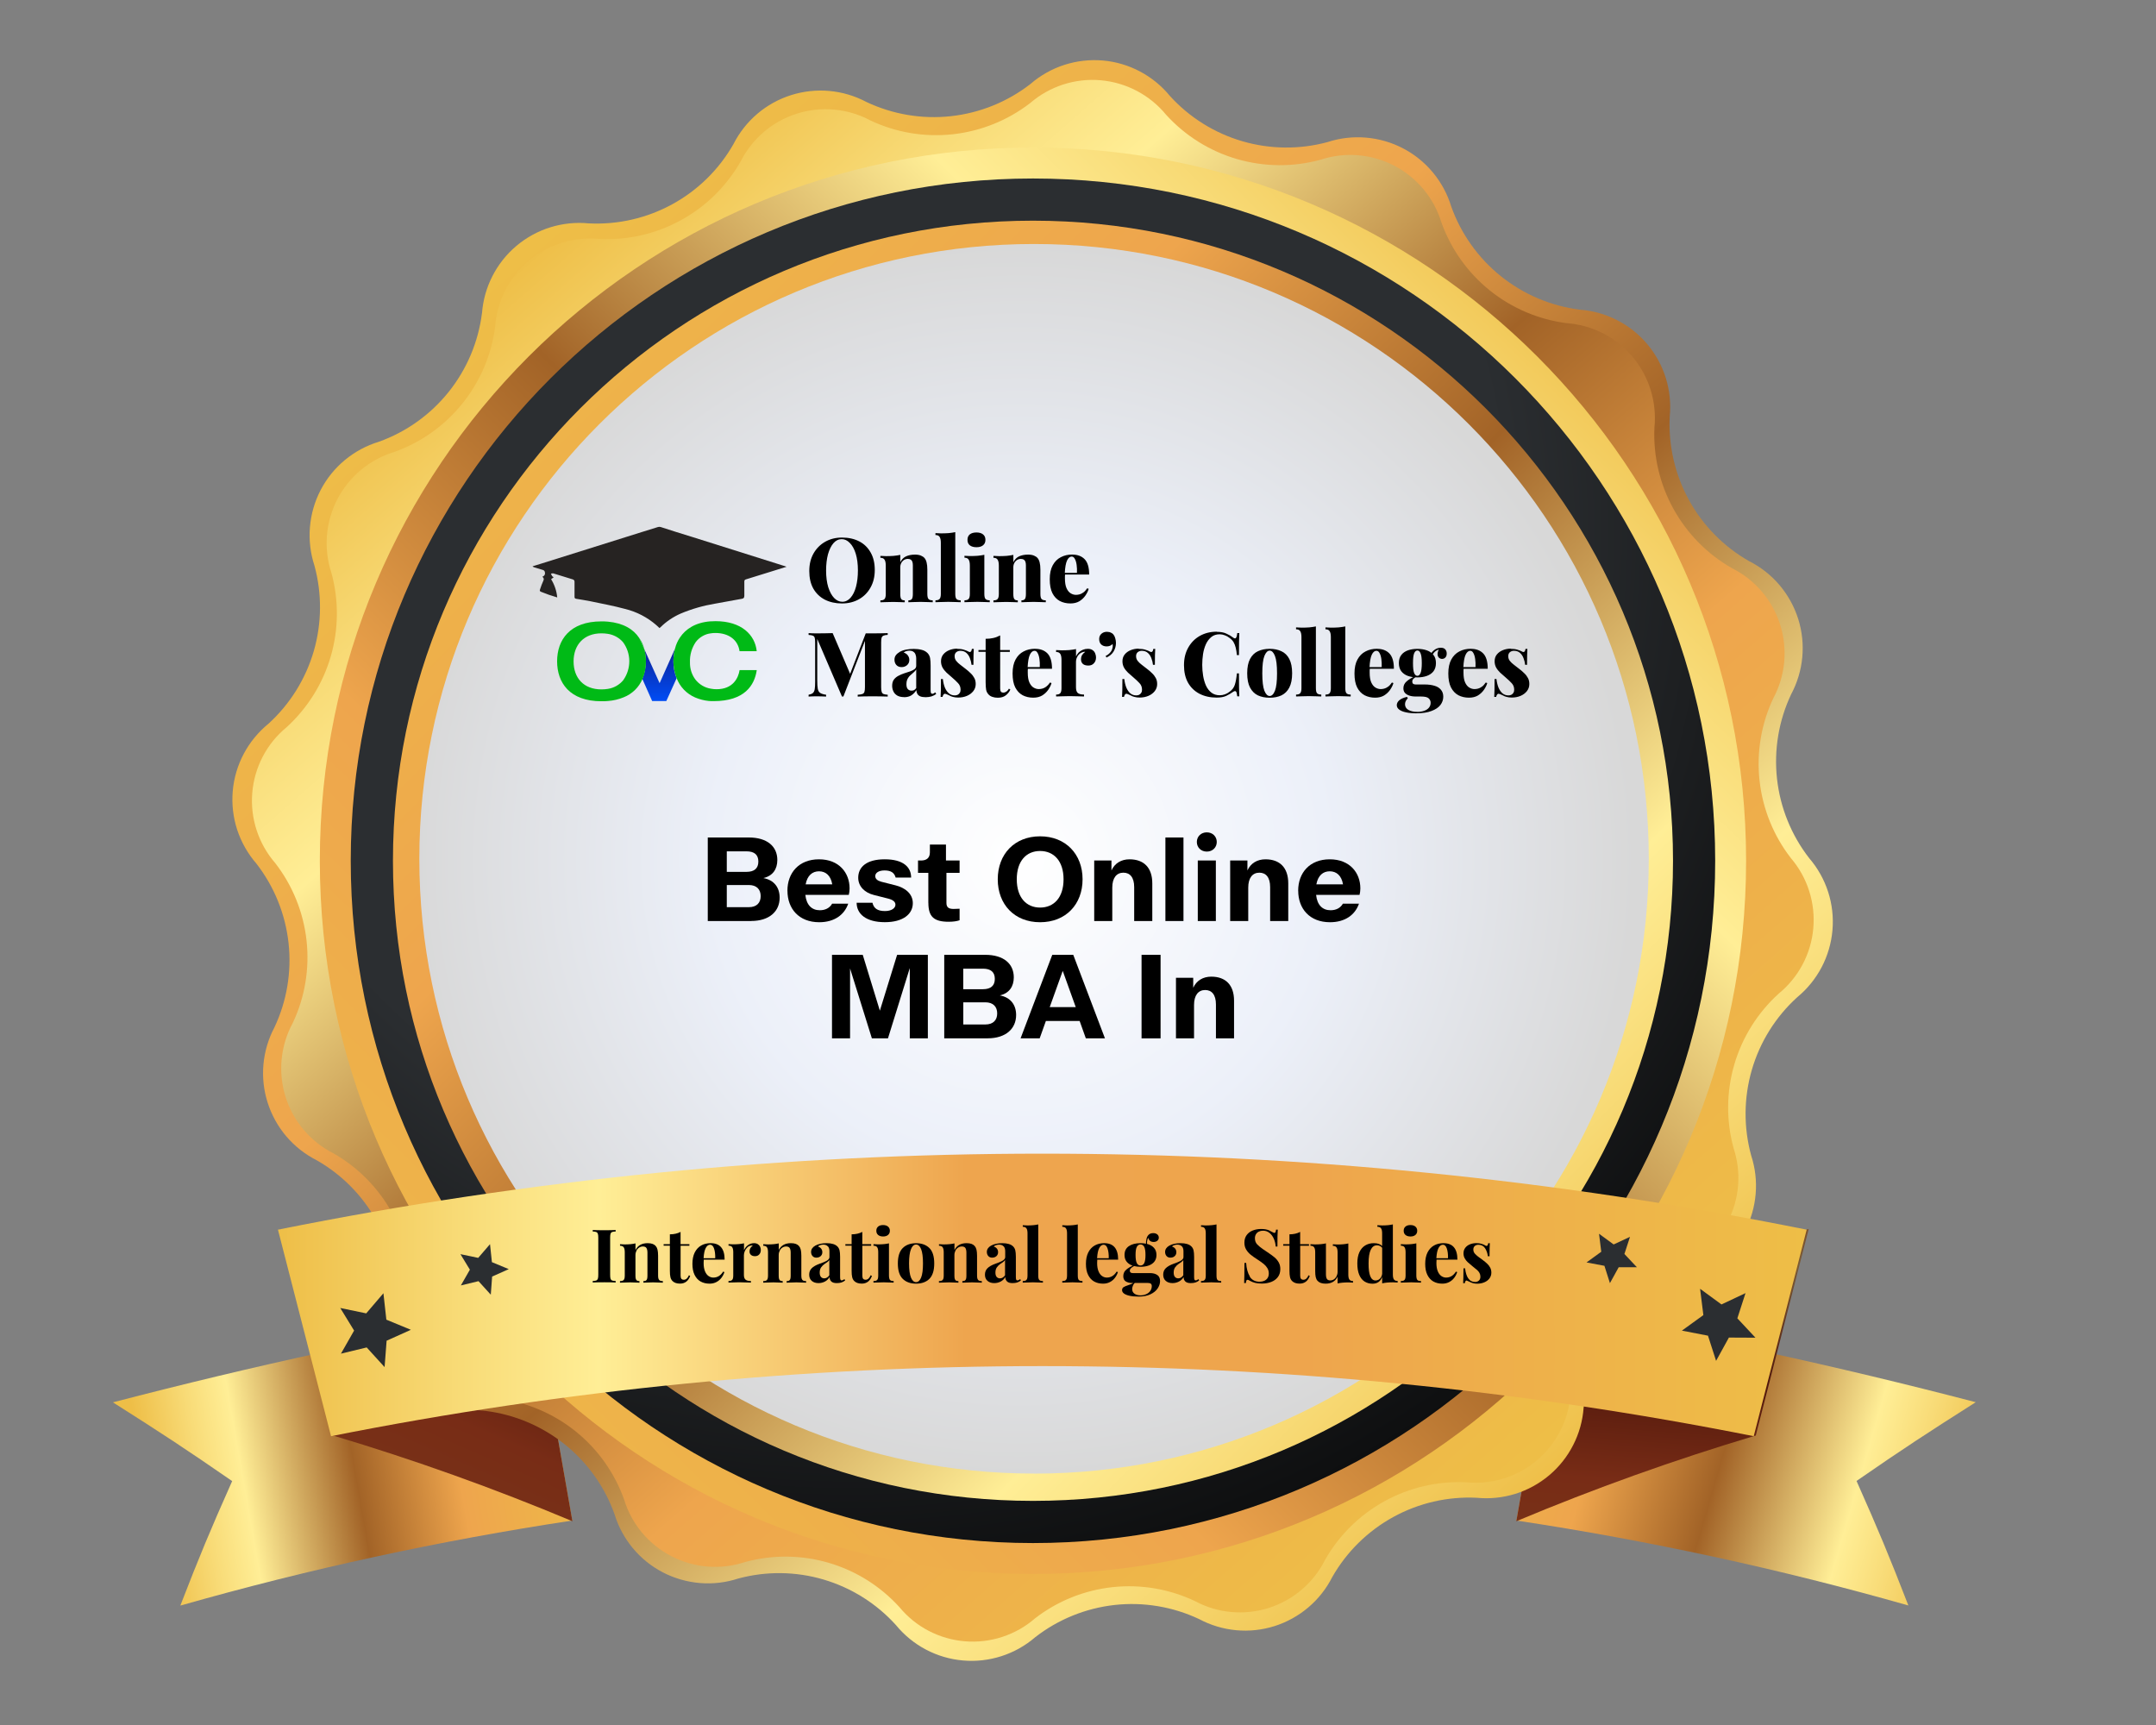 <?xml version="1.0" encoding="UTF-8"?><svg id="Layer_1" xmlns="http://www.w3.org/2000/svg" width="500" height="400" xmlns:xlink="http://www.w3.org/1999/xlink" viewBox="0 0 500 400"><rect x="0" y="0" width="500" height="400" fill="#808080" stroke="none"/><defs><style>.cls-1{fill:none;}.cls-2{fill:url(#radial-gradient-6);}.cls-3{fill:url(#radial-gradient-5);}.cls-4{fill:url(#radial-gradient-4);}.cls-5{fill:url(#radial-gradient-3);}.cls-6{fill:url(#radial-gradient-2);}.cls-7{fill:url(#linear-gradient-8);}.cls-8{fill:url(#linear-gradient-7);}.cls-9{fill:url(#linear-gradient-5);}.cls-10{fill:url(#linear-gradient-6);}.cls-11{fill:url(#linear-gradient-9);}.cls-12{fill:url(#linear-gradient-4);}.cls-13{fill:url(#linear-gradient-3);}.cls-14{fill:url(#linear-gradient-2);}.cls-15{fill:url(#radial-gradient);}.cls-16{fill:url(#linear-gradient);}.cls-17{fill:#262322;}.cls-18{fill:url(#linear-gradient-10);}.cls-19{fill:#00ba16;}.cls-20{clip-path:url(#clippath);}</style><linearGradient id="linear-gradient" x1="34.08" y1="-784.75" x2="140.13" y2="-766.07" gradientTransform="translate(0 -438) scale(1 -1)" gradientUnits="userSpaceOnUse"><stop offset="0" stop-color="#eebe47"/><stop offset=".12" stop-color="#f8db77"/><stop offset=".21" stop-color="#ffee96"/><stop offset=".45" stop-color="#a26327"/><stop offset=".67" stop-color="#eea54d"/><stop offset="1" stop-color="#eebe47"/></linearGradient><linearGradient id="linear-gradient-2" x1="457.09" y1="-792.13" x2="329.42" y2="-754.78" xlink:href="#linear-gradient"/><linearGradient id="linear-gradient-3" x1="134.11" y1="-675.83" x2="77.36" y2="-806.24" gradientTransform="translate(0 -438) scale(1 -1)" gradientUnits="userSpaceOnUse"><stop offset="0" stop-color="#793a19"/><stop offset="0" stop-color="#793c1b"/><stop offset=".21" stop-color="#7a5b36"/><stop offset=".45" stop-color="#51180c"/><stop offset=".67" stop-color="#782c16"/><stop offset="1" stop-color="#793a19"/></linearGradient><linearGradient id="linear-gradient-4" x1="389.37" y1="-705.23" x2="380.92" y2="-819.7" xlink:href="#linear-gradient-3"/><linearGradient id="linear-gradient-5" x1="363.28" y1="-779.02" x2="118.18" y2="-498.79" xlink:href="#linear-gradient"/><linearGradient id="linear-gradient-6" x1="118.84" y1="-499.7" x2="358" y2="-773.12" xlink:href="#linear-gradient"/><linearGradient id="linear-gradient-7" x1="369.31" y1="-505.96" x2="86.98" y2="-792.39" xlink:href="#linear-gradient"/><radialGradient id="radial-gradient" cx="-3453.62" cy="318.09" fx="-3453.62" fy="318.09" r="1.09" gradientTransform="translate(929596.14 85723.81) scale(269.11 -269.11)" gradientUnits="userSpaceOnUse"><stop offset="0" stop-color="#2b2e31"/><stop offset=".52" stop-color="#2b2e31"/><stop offset="1" stop-color="#000"/></radialGradient><linearGradient id="linear-gradient-8" x1="365.89" y1="-763.93" x2="95.39" y2="-493.43" xlink:href="#linear-gradient"/><radialGradient id="radial-gradient-2" cx="-3439.73" cy="314.95" fx="-3439.73" fy="314.95" r="1.09" gradientTransform="translate(448918.07 41281.68) scale(130.44 -130.44)" gradientUnits="userSpaceOnUse"><stop offset="0" stop-color="#fff"/><stop offset=".5" stop-color="#ecf0f9"/><stop offset="1" stop-color="#d8d8d8"/></radialGradient><linearGradient id="linear-gradient-9" x1="64.46" y1="-738.27" x2="418.99" y2="-738.27" gradientTransform="translate(0 -438) scale(1 -1)" gradientUnits="userSpaceOnUse"><stop offset="0" stop-color="#eebe47"/><stop offset=".12" stop-color="#f8db77"/><stop offset=".21" stop-color="#ffee96"/><stop offset=".45" stop-color="#eea54e"/><stop offset=".67" stop-color="#eea54d"/><stop offset="1" stop-color="#eebe47"/></linearGradient><radialGradient id="radial-gradient-3" cx="-3429.81" cy="323.86" fx="-3429.81" fy="323.86" r="1.09" gradientTransform="translate(309264.2 128964.62) rotate(17.21) scale(97.2 -97.2)" xlink:href="#radial-gradient"/><radialGradient id="radial-gradient-4" cx="-3441.45" cy="322.95" fx="-3441.45" fy="322.95" r="1.09" gradientTransform="translate(453552.98 188736.12) rotate(17.21) scale(142.06 -142.06)" xlink:href="#radial-gradient"/><radialGradient id="radial-gradient-5" cx="-3482.47" cy="287.42" fx="-3482.47" fy="287.42" r="1.09" gradientTransform="translate(-45595.53 -336230.27) rotate(-102.49) scale(97.2 -97.2)" xlink:href="#radial-gradient"/><radialGradient id="radial-gradient-6" cx="-3477.48" cy="298.03" fx="-3477.48" fy="298.03" r="1.09" gradientTransform="translate(-65165.43 -491178.64) rotate(-102.49) scale(142.06 -142.06)" xlink:href="#radial-gradient"/><clipPath id="clippath"><rect class="cls-1" x="123.48" y="122.16" width="220.77" height="40.44"/></clipPath><linearGradient id="linear-gradient-10" x1="152.95" y1="-588.41" x2="152.95" y2="-609.64" gradientTransform="translate(0 -438) scale(1 -1)" gradientUnits="userSpaceOnUse"><stop offset="0" stop-color="#0d2398"/><stop offset=".57" stop-color="#004cf4"/><stop offset="1" stop-color="#34a0ff"/></linearGradient></defs><path class="cls-16" d="M132.72,352.59c-30.69,4.64-61.05,11.22-90.9,19.72,4.49-11.58,6.89-17.35,12.02-28.87-10.8-7.46-16.33-11.08-27.65-18.26,32.65-8.5,64.66-15.47,97.99-21.23l8.53,48.64Z"/><path class="cls-14" d="M351.68,352.59c30.69,4.63,61.05,11.21,90.89,19.69-4.49-11.58-6.89-17.34-12.02-28.87,10.8-7.46,16.33-11.08,27.65-18.26-32.63-8.5-64.66-15.47-97.99-21.23l-8.53,48.67Z"/><path class="cls-13" d="M132.75,352.75c-18.14-7.61-36.68-14.24-55.53-19.88l-12.28-47.89c20.08,5.35,39.87,11.75,59.28,19.17l8.53,48.59Z"/><path class="cls-12" d="M351.65,352.75c18.14-7.61,36.68-14.24,55.53-19.88l12.28-47.89c-20.08,5.35-39.87,11.75-59.28,19.17l-8.53,48.59Z"/><path class="cls-9" d="M111.78,72.66c.22-3.01,1.04-5.95,2.42-8.64,1.37-2.69,3.27-5.08,5.58-7.02,2.31-1.94,4.99-3.41,7.87-4.3,2.89-.89,5.92-1.2,8.93-.9,6.74.33,13.44-1.21,19.35-4.45,5.92-3.24,10.82-8.06,14.16-13.92,1.36-2.69,3.24-5.08,5.53-7.03s4.95-3.43,7.83-4.34c2.87-.91,5.9-1.24,8.89-.97,3,.27,5.92,1.14,8.58,2.55,6.11,2.89,12.9,4.04,19.62,3.3s13.1-3.32,18.44-7.47c2.29-1.98,4.96-3.49,7.84-4.42,2.88-.93,5.92-1.28,8.94-1.02,3.02.26,5.95,1.13,8.63,2.55,2.68,1.42,5.04,3.36,6.96,5.71,4.52,4.96,10.32,8.58,16.76,10.46,6.44,1.88,13.28,1.95,19.76.2,2.86-.94,5.89-1.29,8.89-1.04,3,.25,5.93,1.09,8.6,2.48,2.67,1.39,5.04,3.3,6.96,5.62,1.92,2.32,3.37,5,4.24,7.88,2.27,6.35,6.26,11.95,11.53,16.17,5.26,4.22,11.59,6.9,18.28,7.75,3.01.22,5.95,1.04,8.64,2.42,2.69,1.37,5.08,3.27,7.02,5.58,1.94,2.31,3.41,4.99,4.3,7.87.89,2.89,1.2,5.92.9,8.93-.33,6.74,1.22,13.44,4.47,19.36,3.25,5.92,8.08,10.82,13.94,14.15,2.69,1.36,5.09,3.24,7.04,5.54,1.95,2.3,3.43,4.97,4.34,7.84.91,2.88,1.23,5.91.95,8.91s-1.16,5.92-2.58,8.58c-2.88,6.1-4.02,12.88-3.28,19.59.74,6.71,3.32,13.08,7.46,18.41,1.97,2.29,3.46,4.94,4.39,7.81.93,2.87,1.27,5.9,1.01,8.9-.26,3.01-1.12,5.93-2.52,8.6-1.41,2.67-3.33,5.03-5.66,6.95-4.99,4.53-8.64,10.36-10.52,16.84-1.88,6.48-1.93,13.35-.15,19.86.94,2.86,1.29,5.89,1.04,8.89-.25,3-1.09,5.93-2.48,8.6-1.39,2.67-3.3,5.04-5.62,6.96-2.32,1.92-5,3.37-7.88,4.24-6.35,2.27-11.95,6.26-16.17,11.53-4.22,5.26-6.9,11.59-7.75,18.28-.22,3.01-1.04,5.95-2.42,8.64-1.37,2.69-3.27,5.08-5.58,7.02-2.31,1.94-4.99,3.41-7.87,4.3-2.89.89-5.92,1.2-8.93.9-6.74-.33-13.43,1.22-19.34,4.46-5.91,3.25-10.81,8.06-14.15,13.92-1.36,2.69-3.25,5.09-5.55,7.04-2.3,1.95-4.97,3.43-7.84,4.34-2.88.91-5.91,1.23-8.91.95s-5.92-1.16-8.58-2.58c-6.11-2.88-12.9-4.01-19.61-3.27-6.71.75-13.09,3.34-18.42,7.49-2.29,1.97-4.95,3.46-7.82,4.38-2.87.92-5.9,1.27-8.91,1-3.01-.26-5.93-1.12-8.6-2.53-2.67-1.41-5.03-3.34-6.94-5.67-4.51-5-10.32-8.65-16.77-10.56-6.46-1.91-13.32-1.99-19.82-.24-2.86.94-5.89,1.29-8.89,1.04-3-.25-5.92-1.09-8.6-2.48-2.67-1.39-5.04-3.3-6.96-5.62-1.92-2.32-3.37-5-4.24-7.88-2.27-6.35-6.26-11.95-11.53-16.17-5.26-4.22-11.59-6.9-18.28-7.75-3.01-.22-5.95-1.04-8.64-2.42-2.69-1.37-5.08-3.27-7.02-5.58-1.94-2.31-3.41-4.99-4.3-7.87-.89-2.89-1.2-5.92-.9-8.93.3-6.72-1.27-13.39-4.52-19.28-3.25-5.89-8.07-10.76-13.92-14.08-2.68-1.36-5.06-3.24-7.01-5.53-1.94-2.29-3.41-4.95-4.32-7.81-.91-2.86-1.24-5.88-.97-8.87.27-2.99,1.13-5.9,2.54-8.56,2.88-6.1,4.02-12.88,3.28-19.59-.74-6.71-3.32-13.08-7.46-18.41-1.99-2.29-3.5-4.96-4.45-7.84-.94-2.89-1.29-5.93-1.03-8.96.26-3.03,1.13-5.97,2.55-8.65,1.42-2.68,3.37-5.05,5.72-6.97,4.99-4.53,8.63-10.36,10.52-16.84,1.88-6.48,1.93-13.35.15-19.86-.94-2.86-1.29-5.89-1.04-8.89.25-3,1.09-5.93,2.48-8.6,1.39-2.67,3.3-5.04,5.62-6.96,2.32-1.92,5-3.37,7.88-4.24,6.36-2.28,11.95-6.27,16.18-11.54,4.22-5.27,6.9-11.6,7.74-18.3Z"/><path class="cls-10" d="M364.2,323.41c-.22,2.94-1.02,5.8-2.37,8.42-1.34,2.62-3.2,4.95-5.45,6.84-2.26,1.89-4.87,3.32-7.68,4.18-2.81.87-5.77,1.16-8.7.87-6.57-.31-13.1,1.2-18.87,4.36-5.77,3.17-10.55,7.87-13.81,13.58-1.31,2.64-3.14,4.99-5.38,6.91-2.24,1.92-4.84,3.37-7.65,4.27-2.81.9-5.77,1.23-8.71.96-2.94-.26-5.79-1.11-8.39-2.5-5.95-2.84-12.57-3.97-19.13-3.27-6.56.7-12.79,3.2-18.01,7.23-2.22,1.93-4.81,3.4-7.61,4.31-2.8.92-5.75,1.26-8.68,1.02-2.93-.24-5.79-1.07-8.4-2.43-2.61-1.36-4.92-3.24-6.79-5.51-4.43-4.87-10.11-8.43-16.43-10.27-6.32-1.84-13.03-1.9-19.38-.16-2.8.92-5.75,1.28-8.69,1.04-2.94-.24-5.79-1.06-8.41-2.42-2.61-1.36-4.93-3.23-6.81-5.49-1.88-2.27-3.29-4.89-4.14-7.71-2.23-6.19-6.12-11.64-11.25-15.76-5.13-4.11-11.3-6.73-17.83-7.56-2.93-.22-5.8-1.02-8.42-2.36-2.62-1.34-4.94-3.19-6.84-5.45-1.89-2.25-3.32-4.86-4.19-7.67-.87-2.81-1.17-5.77-.88-8.7.31-6.57-1.2-13.1-4.36-18.87-3.17-5.77-7.87-10.55-13.58-13.81-2.64-1.33-4.99-3.18-6.9-5.43-1.91-2.25-3.36-4.87-4.24-7.69-.88-2.82-1.19-5.79-.9-8.74.29-2.94,1.16-5.8,2.58-8.4,2.81-5.95,3.91-12.56,3.19-19.1-.72-6.54-3.23-12.76-7.26-17.96-1.93-2.22-3.4-4.81-4.31-7.61-.92-2.8-1.26-5.75-1.02-8.68.24-2.93,1.07-5.79,2.43-8.4,1.36-2.61,3.23-4.92,5.5-6.79,4.87-4.43,8.43-10.11,10.27-16.43,1.84-6.32,1.9-13.03.16-19.38-.92-2.8-1.28-5.75-1.04-8.69.24-2.94,1.06-5.79,2.42-8.41,1.36-2.61,3.23-4.93,5.49-6.81,2.27-1.88,4.89-3.29,7.71-4.14,6.2-2.22,11.67-6.1,15.8-11.24,4.13-5.13,6.76-11.31,7.59-17.84.22-2.94,1.02-5.8,2.37-8.42,1.34-2.62,3.2-4.95,5.45-6.84,2.26-1.89,4.87-3.32,7.68-4.18,2.81-.87,5.77-1.16,8.7-.87,6.58.32,13.13-1.19,18.9-4.36,5.78-3.17,10.56-7.88,13.83-13.61,1.33-2.63,3.17-4.96,5.41-6.87,2.24-1.91,4.85-3.34,7.65-4.23,2.81-.88,5.76-1.2,8.69-.92,2.93.27,5.78,1.13,8.37,2.52,5.95,2.81,12.56,3.91,19.1,3.19,6.54-.72,12.76-3.23,17.96-7.26,2.23-1.92,4.83-3.37,7.63-4.28,2.8-.9,5.76-1.24,8.69-.98,2.93.26,5.78,1.09,8.39,2.47,2.6,1.37,4.91,3.25,6.78,5.53,4.43,4.87,10.11,8.43,16.43,10.27,6.32,1.84,13.03,1.9,19.38.16,2.8-.92,5.75-1.28,8.69-1.04,2.94.24,5.79,1.06,8.41,2.42,2.61,1.36,4.93,3.23,6.81,5.49,1.88,2.27,3.29,4.89,4.14,7.71,2.23,6.19,6.12,11.64,11.25,15.76,5.13,4.11,11.3,6.73,17.83,7.56,2.94.22,5.8,1.02,8.42,2.37,2.62,1.34,4.95,3.2,6.84,5.45,1.89,2.26,3.32,4.87,4.18,7.68.87,2.81,1.16,5.77.87,8.7-.3,6.58,1.23,13.11,4.42,18.87,3.19,5.76,7.9,10.53,13.63,13.78,2.63,1.32,4.97,3.16,6.87,5.4,1.91,2.24,3.35,4.84,4.24,7.65.89,2.81,1.2,5.76.93,8.7-.27,2.93-1.13,5.78-2.52,8.37-2.81,5.95-3.91,12.56-3.19,19.1.72,6.54,3.23,12.76,7.26,17.96,1.91,2.24,3.36,4.83,4.25,7.64.89,2.8,1.22,5.76.95,8.69-.26,2.93-1.11,5.78-2.5,8.38-1.38,2.6-3.27,4.89-5.55,6.75-4.87,4.43-8.43,10.11-10.27,16.43-1.84,6.32-1.9,13.03-.16,19.38.92,2.8,1.28,5.75,1.04,8.69-.24,2.94-1.06,5.79-2.42,8.41-1.36,2.61-3.23,4.93-5.49,6.81-2.27,1.88-4.89,3.29-7.71,4.14-6.18,2.23-11.63,6.13-15.74,11.26-4.11,5.13-6.72,11.3-7.55,17.82Z"/><path class="cls-8" d="M239.56,364.98c91.34,0,165.38-74.04,165.38-165.38S330.9,34.21,239.56,34.21,74.17,108.26,74.17,199.6s74.05,165.38,165.38,165.38Z"/><path class="cls-15" d="M239.56,357.81c87.38,0,158.21-70.83,158.21-158.21S326.94,41.39,239.56,41.39,81.34,112.22,81.34,199.6s70.83,158.21,158.21,158.21Z"/><path class="cls-7" d="M239.56,348.03c81.98,0,148.43-66.46,148.43-148.43S321.53,51.17,239.56,51.17,91.13,117.62,91.13,199.6s66.45,148.43,148.43,148.43Z"/><path class="cls-6" d="M239.81,341.71c78.73,0,142.56-63.83,142.56-142.56S318.55,56.58,239.81,56.58,97.25,120.41,97.25,199.14s63.83,142.56,142.56,142.56Z"/><path class="cls-11" d="M406.71,333.03c-108.91-21.67-221.02-21.67-329.94,0l-12.31-47.89c117.01-23.5,237.52-23.5,354.53,0l-12.28,47.89Z"/><path class="cls-5" d="M113.81,300.21l-2.84-3.13-4.09.99,2.09-3.65-2.19-3.6,4.12.86,2.74-3.18.44,4.17,3.91,1.62-3.86,1.72-.31,4.2Z"/><path class="cls-4" d="M89.19,317.01l-4.15-4.56-5.97,1.44,3.05-5.35-3.21-5.24,6.02,1.25,3.99-4.67.68,6.13,5.69,2.35-5.63,2.53-.47,6.13Z"/><path class="cls-3" d="M378.02,286.79l-1.3,3.99,2.9,3.08h-4.23l-2.03,3.68-1.28-4.02-4.15-.78,3.42-2.48-.52-4.17,3.39,2.48,3.81-1.77Z"/><path class="cls-2" d="M404.81,299.83l-1.9,5.87,4.2,4.49-6.16-.03-2.97,5.4-1.88-5.84-6.05-1.17,4.98-3.6-.76-6.1,4.96,3.63,5.58-2.63Z"/><g class="cls-20"><path class="cls-17" d="M182.39,131.43l-4.02,1.25c-1.81.56-3.61,1.13-5.42,1.68-.32.1-.33.32-.33.58v3.19c0,.51-.17.65-.61.73-2.06.36-4.12.73-6.17,1.12-2.73.45-5.41,1.22-7.96,2.29-1.76.77-3.36,1.85-4.72,3.19l-.21.18c-.25-.23-.49-.46-.74-.68-2.09-1.82-4.58-3.11-7.26-3.76-2.64-.72-5.35-1.21-8.04-1.78-1.09-.22-2.19-.38-3.29-.57-.29-.05-.39-.18-.38-.49v-3.4c.02-.14-.02-.29-.1-.4-.08-.12-.21-.2-.35-.22-1.5-.45-3-.93-4.51-1.39-.18,0-.35.02-.52.08.08.19.17.38.28.56.11.11.23.2.36.28l-.59.44c.79,1.28,1.28,2.73,1.42,4.23-.73-.23-1.37-.42-2-.64-.63-.22-1.14-.43-1.71-.65-.28-.1-.41-.25-.29-.55.23-.71.49-1.41.8-2.09.21-.41,0-.6-.24-.89.2-.05.37-.17.48-.34.11-.17.15-.37.12-.57-.05-.34-.16-.54-.47-.64l-2.01-.61c-.16-.04-.3-.12-.41-.24l2.07-.64,23.58-7.4c1.15-.36,2.3-.73,3.45-1.07.2-.06.42-.06.62,0,2.49.8,4.97,1.6,7.46,2.35l20.95,6.6c.24.05.41.14.78.26Z"/><path class="cls-18" d="M156.17,153.34c0-1,.13-1.99.39-2.96l-3.59,8.04-3.56-7.91c.25.92.36,1.87.35,2.83.02,1.4-.25,2.79-.8,4.08l2.28,5.14h3.29l2.39-5.3c-.5-1.24-.76-2.57-.76-3.91Z"/><path class="cls-19" d="M171.52,155.39h3.98c-.51,3.5-2.8,7.19-10,7.19-.39,0-.8,0-1.15-.04-1.07-.11-2.12-.38-3.12-.8-.99-.42-1.88-1.04-2.63-1.82-.74-.78-1.32-1.7-1.7-2.71-.49-1.24-.74-2.57-.73-3.91,0-1,.13-1.99.39-2.96.22-.88.59-1.71,1.1-2.47,1.35-2.05,3.64-3.51,7.05-3.79h.16c.34,0,.72-.04,1.08-.04,6.02,0,9.16,3.19,9.54,6.96h-3.98c-.37-2.64-2.53-4.22-5.61-4.22-.35,0-.7.02-1.04.08-.69.08-1.35.3-1.95.65-.6.34-1.13.81-1.55,1.36-.95,1.39-1.42,3.05-1.35,4.73-.03,1.44.41,2.84,1.27,3.99.89,1.13,2.17,1.89,3.59,2.11.42.08.85.12,1.28.12,3.82.02,5.08-2.6,5.37-4.43Z"/><path class="cls-19" d="M148.26,147.95l1.16,2.56c-.23-.92-.62-1.79-1.16-2.56Z"/><path class="cls-19" d="M149.41,150.51l-1.16-2.56c-1.34-2.04-3.69-3.47-7.26-3.8-.49-.05-.98-.06-1.51-.06-7.37,0-10.28,4.32-10.28,9.26s2.9,9.26,10.28,9.26c.53,0,1.03,0,1.51-.06,1.25-.09,2.49-.38,3.65-.86.97-.38,1.86-.96,2.61-1.69.75-.73,1.34-1.6,1.75-2.57.55-1.29.82-2.68.8-4.08,0-.96-.12-1.91-.38-2.83ZM144.56,157.7c-.9,1.1-2.17,1.82-3.57,2.04-.5.08-1.01.12-1.51.12-4.11,0-6.46-2.64-6.46-6.49s2.39-6.51,6.46-6.51c.51,0,1.01.04,1.51.12,1.35.21,2.59.89,3.49,1.92.94,1.27,1.45,2.8,1.46,4.38.01,1.58-.47,3.12-1.38,4.41v.02Z"/></g><path d="M195.28,124.65c1.52,0,2.85.3,3.99.89s2.01,1.45,2.64,2.57c.64,1.11.96,2.46.96,4.05s-.33,2.91-.98,4.07c-.64,1.16-1.53,2.07-2.68,2.72-1.15.65-2.46.98-3.95.98s-2.84-.3-3.99-.89c-1.14-.6-2.02-1.45-2.66-2.57-.62-1.12-.93-2.47-.93-4.05s.33-2.91.98-4.07c.66-1.16,1.56-2.07,2.7-2.72,1.14-.65,2.44-.98,3.92-.98ZM195.2,125.02c-.73,0-1.37.31-1.91.93-.54.62-.96,1.48-1.27,2.57-.29,1.09-.44,2.36-.44,3.8s.17,2.75.5,3.84c.35,1.08.8,1.92,1.37,2.51.57.58,1.2.87,1.89.87.73,0,1.37-.31,1.91-.93.55-.62.98-1.48,1.27-2.57.29-1.11.44-2.37.44-3.8s-.17-2.76-.5-3.84-.79-1.91-1.37-2.49c-.57-.6-1.2-.89-1.89-.89ZM212.11,128.6c.61,0,1.09.08,1.45.23.37.15.66.35.85.58.22.26.38.6.48,1.02.11.42.17.98.17,1.68v5.61c0,.58.09.98.27,1.18.19.21.52.31.98.31v.44c-.28-.01-.69-.03-1.25-.04-.54-.03-1.07-.04-1.58-.04-.57,0-1.11.01-1.64.04-.53.01-.92.03-1.18.04v-.44c.39,0,.66-.1.81-.31.15-.21.23-.6.23-1.18v-6.6c0-.32-.03-.59-.1-.81-.07-.23-.19-.41-.35-.52-.17-.12-.4-.19-.71-.19s-.62.08-.89.25c-.26.17-.48.4-.64.71-.15.29-.23.62-.23,1v6.17c0,.58.08.98.23,1.18.15.21.42.31.81.31v.44c-.26-.01-.64-.03-1.14-.04-.5-.03-1-.04-1.52-.04-.57,0-1.14.01-1.7.04-.57.01-1,.03-1.29.04v-.44c.46,0,.77-.1.96-.31.19-.21.29-.6.29-1.18v-6.56c0-.62-.09-1.08-.27-1.37-.18-.3-.5-.46-.98-.46v-.44c.44.04.87.06,1.29.06.62,0,1.21-.02,1.77-.06.57-.06,1.09-.13,1.56-.23v1.68c.33-.64.78-1.09,1.35-1.35.58-.26,1.25-.39,1.99-.39ZM221.54,123.4v14.31c0,.58.09.98.27,1.18.19.21.52.31.98.31v.44c-.26-.01-.66-.03-1.2-.04-.54-.03-1.09-.04-1.66-.04s-1.12.01-1.7.04c-.57.01-1,.03-1.29.04v-.44c.46,0,.77-.1.96-.31.19-.21.29-.6.29-1.18v-11.84c0-.61-.09-1.06-.27-1.35-.17-.3-.49-.46-.98-.46v-.44c.44.04.87.06,1.29.06.64,0,1.23-.02,1.79-.06.55-.06,1.07-.13,1.54-.23ZM226.45,123.47c.65,0,1.16.15,1.52.44.37.29.56.71.56,1.27s-.19.98-.56,1.27c-.36.29-.86.44-1.52.44s-1.16-.15-1.54-.44c-.36-.29-.54-.71-.54-1.27s.18-.98.54-1.27c.37-.29.89-.44,1.54-.44ZM228.28,128.66v9.05c0,.58.09.98.27,1.18.19.21.52.31.98.31v.44c-.28-.01-.69-.03-1.23-.04-.54-.03-1.09-.04-1.64-.04s-1.12.01-1.7.04c-.57.01-1,.03-1.29.04v-.44c.46,0,.78-.1.96-.31.19-.21.29-.6.29-1.18v-6.56c0-.62-.09-1.08-.27-1.37-.18-.3-.5-.46-.98-.46v-.44c.44.04.87.06,1.29.06.62,0,1.21-.02,1.77-.06.57-.06,1.09-.13,1.56-.23ZM238.33,128.6c.61,0,1.09.08,1.45.23.37.15.66.35.85.58.22.26.38.6.48,1.02.11.42.17.98.17,1.68v5.61c0,.58.09.98.27,1.18.19.21.52.31.98.31v.44c-.28-.01-.69-.03-1.25-.04-.54-.03-1.07-.04-1.58-.04-.57,0-1.11.01-1.64.04-.53.01-.92.03-1.18.04v-.44c.39,0,.66-.1.81-.31.15-.21.23-.6.23-1.18v-6.6c0-.32-.03-.59-.1-.81-.07-.23-.19-.41-.35-.52-.17-.12-.4-.19-.71-.19s-.62.08-.89.25c-.26.17-.48.4-.64.71-.15.29-.23.62-.23,1v6.17c0,.58.08.98.23,1.18.15.21.42.31.81.31v.44c-.26-.01-.64-.03-1.14-.04-.5-.03-1-.04-1.52-.04-.57,0-1.14.01-1.7.04-.57.01-1,.03-1.29.04v-.44c.46,0,.77-.1.96-.31.19-.21.29-.6.29-1.18v-6.56c0-.62-.09-1.08-.27-1.37-.18-.3-.5-.46-.98-.46v-.44c.44.04.87.06,1.29.06.62,0,1.21-.02,1.77-.06.57-.06,1.09-.13,1.56-.23v1.68c.33-.64.78-1.09,1.35-1.35.58-.26,1.25-.39,1.99-.39ZM248.68,128.6c1.22,0,2.17.36,2.87,1.08.69.72,1.04,1.9,1.04,3.55h-6.67l-.02-.39h3.86c.03-.68,0-1.3-.08-1.87-.08-.58-.22-1.04-.42-1.39-.18-.35-.42-.52-.73-.52-.42,0-.77.3-1.06.89-.29.6-.47,1.61-.54,3.03l.08.15c-.03.15-.04.31-.04.48v.5c0,.96.12,1.72.37,2.28.26.57.59.97.98,1.2.39.23.79.35,1.2.35.23,0,.5-.03.79-.1.29-.07.59-.21.91-.44.32-.22.62-.55.91-.98l.35.12c-.15.54-.42,1.07-.79,1.6-.36.51-.82.94-1.39,1.29-.57.33-1.25.5-2.06.5-.91,0-1.73-.19-2.45-.56-.72-.39-1.3-.99-1.72-1.81-.42-.83-.62-1.91-.62-3.24s.23-2.39.69-3.24c.46-.84,1.08-1.47,1.87-1.87.79-.42,1.67-.62,2.66-.62Z"/><path d="M205.87,146.8v.42c-.42.01-.73.07-.96.17-.22.08-.37.25-.46.5-.07.23-.1.61-.1,1.12v10.3c0,.5.04.87.12,1.12.08.25.23.42.44.5.22.08.54.14.96.17v.42c-.4-.03-.92-.04-1.56-.04-.62-.01-1.26-.02-1.91-.02-.71,0-1.37,0-1.99.02-.61,0-1.11.01-1.5.04v-.42c.47-.03.82-.08,1.06-.17.25-.08.42-.25.5-.5.08-.25.12-.62.12-1.12v-11.17l.19-.02-5.19,13.39h-.33l-5.73-13.35v9.61c0,.84.04,1.5.12,1.95.08.44.27.76.56.96.29.19.75.33,1.37.42v.42c-.26-.03-.62-.04-1.06-.04-.43-.01-.84-.02-1.23-.02-.3,0-.62,0-.96.02-.32,0-.59.01-.81.04v-.42c.44-.08.77-.21.98-.39.22-.19.37-.49.44-.89.07-.42.1-.98.1-1.7v-9.1c0-.51-.03-.89-.1-1.12-.07-.25-.21-.42-.44-.5-.22-.1-.55-.15-.98-.17v-.42c.22.01.49.03.81.04.33.01.65.02.96.02.71,0,1.38,0,2.04-.02.65-.01,1.24-.03,1.77-.04l4.24,9.88-.58.58,4.01-10.4h1.64c.65,0,1.29,0,1.91-.02.64-.01,1.16-.03,1.56-.04ZM209.68,161.65c-.64,0-1.16-.12-1.58-.35-.42-.25-.72-.57-.91-.98-.19-.4-.29-.83-.29-1.29,0-.58.13-1.06.39-1.43.28-.37.63-.67,1.06-.89.43-.23.88-.43,1.35-.58.47-.15.92-.3,1.35-.44.43-.15.77-.33,1.04-.52.26-.21.39-.47.39-.79v-1.72c0-.3-.05-.59-.15-.85-.08-.28-.24-.5-.48-.66-.22-.18-.53-.27-.93-.27-.25,0-.49.03-.73.1-.24.07-.44.18-.62.33.44.15.77.38.98.69.22.3.33.64.33,1.02,0,.51-.18.92-.54,1.23-.35.29-.76.44-1.25.44-.53,0-.93-.17-1.23-.5-.28-.33-.42-.73-.42-1.2,0-.42.1-.76.31-1.04.21-.29.51-.55.91-.79.4-.23.89-.41,1.45-.52.57-.11,1.17-.17,1.81-.17s1.25.07,1.79.21c.55.12,1.02.38,1.41.77.3.32.5.71.58,1.16.08.46.12,1.04.12,1.74v5.61c0,.35.03.59.08.73.07.12.17.19.31.19.12,0,.24-.03.35-.1.11-.07.22-.15.33-.23l.23.35c-.3.25-.66.44-1.08.58-.42.12-.87.19-1.35.19-.55,0-.99-.07-1.31-.21-.3-.15-.53-.35-.66-.6-.12-.25-.19-.53-.21-.83-.3.5-.69.9-1.14,1.2-.46.29-1.03.44-1.72.44ZM211.4,160.15c.22,0,.42-.04.58-.12.18-.1.35-.26.5-.48v-4.32c-.11.19-.26.38-.46.56-.18.17-.37.34-.58.52-.21.17-.41.35-.6.56-.18.21-.33.46-.46.75-.11.28-.17.62-.17,1.02,0,.54.11.93.33,1.16.22.23.5.35.85.35ZM221.96,150.45c.61,0,1.14.07,1.58.21.44.14.77.27.98.39.49.3.78.11.87-.58h.44c-.03.4-.05.89-.06,1.45-.01.55-.02,1.3-.02,2.24h-.44c-.05-.51-.18-1.02-.37-1.52-.18-.5-.45-.91-.81-1.23-.36-.33-.83-.5-1.41-.5-.37,0-.69.11-.96.33-.25.22-.37.53-.37.91,0,.42.12.78.37,1.1.25.32.57.62.96.91.4.29.8.6,1.2.93.44.33.84.67,1.18,1.02.36.33.64.7.85,1.1.22.39.33.86.33,1.41,0,.62-.19,1.17-.56,1.64-.37.47-.86.84-1.47,1.1-.61.26-1.29.39-2.04.39-.46,0-.86-.05-1.2-.15-.33-.08-.61-.19-.83-.33-.21-.1-.39-.18-.56-.25-.15-.07-.3-.12-.46-.15-.14-.01-.26.05-.35.19-.1.14-.17.32-.23.54h-.44c.03-.44.05-.98.06-1.62.01-.64.02-1.48.02-2.53h.44c.08.75.24,1.41.46,1.97.24.57.55,1.02.93,1.35.39.32.84.48,1.37.48.24,0,.45-.04.64-.12.21-.1.37-.24.5-.44.14-.19.21-.44.21-.75,0-.61-.19-1.11-.58-1.52-.39-.42-.86-.87-1.43-1.35-.44-.37-.86-.74-1.25-1.1-.37-.36-.69-.75-.93-1.18-.23-.43-.35-.91-.35-1.45,0-.62.17-1.15.52-1.58.36-.44.82-.77,1.39-1,.57-.23,1.18-.35,1.83-.35ZM231.95,147.36v3.38h2.24v.42h-2.24v8.49c0,.35.06.6.19.75.12.14.31.21.56.21.21,0,.42-.07.64-.21.23-.14.45-.37.64-.71l.33.21c-.26.57-.63,1.02-1.1,1.37-.46.35-1.06.52-1.81.52-.46,0-.87-.06-1.23-.19-.35-.11-.64-.28-.87-.52-.3-.3-.51-.68-.6-1.12-.08-.46-.12-1.04-.12-1.77v-7.04h-1.66v-.42h1.66v-2.6c.65,0,1.25-.06,1.79-.19.55-.12,1.08-.33,1.58-.6ZM240.06,150.45c1.22,0,2.17.36,2.87,1.08.69.72,1.04,1.9,1.04,3.55h-6.67l-.02-.39h3.86c.03-.68,0-1.3-.08-1.87-.08-.58-.22-1.04-.42-1.39-.18-.35-.42-.52-.73-.52-.42,0-.77.3-1.06.89-.29.6-.47,1.61-.54,3.03l.08.15c-.03.15-.04.31-.04.48v.5c0,.96.12,1.72.37,2.28.26.57.59.97.98,1.2s.79.35,1.2.35c.23,0,.5-.03.79-.1.29-.07.6-.21.91-.44s.62-.55.91-.98l.35.12c-.15.54-.42,1.07-.79,1.6-.36.51-.82.94-1.39,1.29-.57.33-1.25.5-2.06.5-.91,0-1.73-.19-2.45-.56-.72-.39-1.29-.99-1.72-1.81-.42-.83-.62-1.91-.62-3.24s.23-2.39.69-3.24c.46-.84,1.08-1.47,1.87-1.87.79-.42,1.68-.62,2.66-.62ZM252.27,150.45c.47,0,.84.1,1.12.31.28.19.48.45.6.77.12.3.19.61.19.91,0,.57-.17,1.02-.5,1.37-.32.35-.74.52-1.27.52-.55,0-.98-.12-1.27-.37-.29-.26-.44-.61-.44-1.04s.09-.78.27-1.06c.19-.28.43-.51.71-.71-.21-.03-.41,0-.6.08-.22.06-.43.16-.62.31-.19.15-.36.33-.5.54-.14.21-.25.44-.33.69-.07.23-.1.48-.1.73v5.86c0,.66.15,1.11.44,1.35.3.23.78.35,1.43.35v.44c-.32-.01-.79-.03-1.41-.04-.62-.03-1.27-.04-1.93-.04-.6,0-1.2.01-1.81.04-.6.01-1.04.03-1.33.04v-.44c.46,0,.77-.1.96-.31.19-.21.29-.6.29-1.18v-6.56c0-.62-.09-1.08-.27-1.37-.18-.3-.51-.46-.98-.46v-.44c.44.04.87.06,1.29.06.62,0,1.21-.02,1.77-.06.57-.06,1.09-.13,1.56-.23v1.7c.17-.36.38-.67.64-.93.28-.26.59-.46.93-.6.36-.15.75-.23,1.16-.23ZM256.75,146.51c.35,0,.65.07.91.21.28.12.49.3.64.54.15.19.27.46.35.79.1.33.15.69.15,1.06,0,.69-.18,1.34-.54,1.95-.36.6-.91,1.07-1.66,1.41l-.19-.37c.37-.17.71-.41,1-.73.3-.33.49-.68.56-1.04.11-.35.12-.68.04-1-.33.37-.79.56-1.37.56-.51,0-.93-.15-1.25-.44-.32-.3-.48-.73-.48-1.27,0-.5.17-.9.5-1.2.35-.32.79-.48,1.33-.48ZM264.04,150.45c.61,0,1.14.07,1.58.21.44.14.77.27.98.39.49.3.78.11.87-.58h.44c-.03.4-.05.89-.06,1.45-.01.55-.02,1.3-.02,2.24h-.44c-.05-.51-.18-1.02-.37-1.52-.18-.5-.45-.91-.81-1.23-.36-.33-.83-.5-1.41-.5-.37,0-.69.11-.96.33-.25.22-.37.53-.37.91,0,.42.12.78.37,1.1s.57.62.96.91c.4.29.8.6,1.2.93.44.33.84.67,1.18,1.02.36.33.64.7.85,1.1.22.39.33.86.33,1.41,0,.62-.19,1.17-.56,1.64-.37.47-.86.84-1.47,1.1-.61.26-1.29.39-2.04.39-.46,0-.86-.05-1.2-.15-.33-.08-.61-.19-.83-.33-.21-.1-.39-.18-.56-.25-.15-.07-.3-.12-.46-.15-.14-.01-.26.05-.35.19-.1.14-.17.32-.23.54h-.44c.03-.44.05-.98.06-1.62.01-.64.02-1.48.02-2.53h.44c.08.75.24,1.41.46,1.97.24.57.55,1.02.93,1.35.39.32.84.48,1.37.48.24,0,.45-.04.64-.12.21-.1.37-.24.5-.44.14-.19.21-.44.21-.75,0-.61-.19-1.11-.58-1.52-.39-.42-.86-.87-1.43-1.35-.44-.37-.86-.74-1.25-1.1-.37-.36-.69-.75-.93-1.18-.23-.43-.35-.91-.35-1.45,0-.62.17-1.15.52-1.58.36-.44.82-.77,1.39-1,.57-.23,1.18-.35,1.83-.35ZM282.18,146.51c.91,0,1.66.14,2.24.42.6.26,1.12.57,1.58.93.28.21.48.23.62.08.15-.17.26-.55.31-1.14h.48c-.03.54-.05,1.2-.06,1.99s-.02,1.83-.02,3.11h-.48c-.06-.65-.15-1.22-.27-1.7-.11-.48-.28-.91-.5-1.29s-.54-.71-.96-1c-.32-.26-.68-.46-1.08-.6-.39-.15-.79-.23-1.2-.23-.76,0-1.41.21-1.93.64-.51.42-.93.97-1.25,1.66-.3.68-.53,1.44-.66,2.28-.12.83-.19,1.67-.19,2.51s.07,1.71.21,2.55c.14.83.36,1.58.66,2.26.32.68.74,1.23,1.27,1.64.53.4,1.17.6,1.93.6.4,0,.8-.07,1.18-.21.4-.14.76-.34,1.08-.6.61-.42,1.02-.96,1.23-1.62.22-.68.38-1.56.48-2.64h.48c0,1.34,0,2.43.02,3.26.01.82.03,1.5.06,2.06h-.48c-.06-.6-.15-.97-.29-1.12-.12-.15-.34-.13-.64.06-.51.36-1.06.68-1.64.96-.57.26-1.3.39-2.2.39-1.51,0-2.84-.3-3.99-.89-1.14-.6-2.02-1.45-2.66-2.57-.62-1.12-.93-2.47-.93-4.05s.33-2.91.98-4.07c.65-1.16,1.54-2.07,2.68-2.72,1.15-.65,2.46-.98,3.95-.98ZM294.45,150.45c1.04,0,1.94.19,2.72.56.79.36,1.4.96,1.83,1.79.44.83.66,1.94.66,3.32s-.22,2.49-.66,3.32c-.43.83-1.04,1.43-1.83,1.81-.78.36-1.68.54-2.72.54s-1.93-.18-2.72-.54c-.78-.37-1.38-.98-1.83-1.81-.44-.83-.66-1.94-.66-3.32s.22-2.49.66-3.32c.44-.83,1.05-1.43,1.83-1.79.79-.37,1.7-.56,2.72-.56ZM294.45,150.87c-.49,0-.89.42-1.23,1.25-.32.82-.48,2.15-.48,4.01s.16,3.2.48,4.03c.33.82.74,1.23,1.23,1.23s.91-.41,1.23-1.23c.32-.83.48-2.17.48-4.03s-.16-3.19-.48-4.01c-.32-.83-.73-1.25-1.23-1.25ZM305.17,145.26v14.31c0,.58.09.98.27,1.18.19.21.52.31.98.31v.44c-.26-.01-.66-.03-1.2-.04-.54-.03-1.09-.04-1.66-.04s-1.12.01-1.7.04c-.57.01-1,.03-1.29.04v-.44c.46,0,.77-.1.96-.31.19-.21.29-.6.29-1.18v-11.84c0-.61-.09-1.06-.27-1.35-.17-.3-.49-.46-.98-.46v-.44c.44.04.87.06,1.29.06.64,0,1.23-.02,1.79-.06.55-.06,1.07-.13,1.54-.23ZM311.99,145.26v14.31c0,.58.09.98.27,1.18.19.21.52.31.98.31v.44c-.26-.01-.66-.03-1.2-.04-.54-.03-1.09-.04-1.66-.04s-1.12.01-1.7.04c-.57.01-1,.03-1.29.04v-.44c.46,0,.78-.1.96-.31.19-.21.29-.6.29-1.18v-11.84c0-.61-.09-1.06-.27-1.35-.17-.3-.49-.46-.98-.46v-.44c.44.04.87.06,1.29.06.64,0,1.23-.02,1.79-.06.55-.06,1.07-.13,1.54-.23ZM319.35,150.45c1.22,0,2.17.36,2.87,1.08.69.72,1.04,1.9,1.04,3.55h-6.67l-.02-.39h3.86c.03-.68,0-1.3-.08-1.87-.08-.58-.22-1.04-.42-1.39-.18-.35-.42-.52-.73-.52-.42,0-.77.3-1.06.89-.29.6-.47,1.61-.54,3.03l.08.15c-.03.15-.04.31-.04.48v.5c0,.96.12,1.72.37,2.28.26.57.59.97.98,1.2.39.23.79.35,1.2.35.24,0,.5-.03.79-.1s.59-.21.91-.44c.32-.22.62-.55.91-.98l.35.12c-.15.54-.42,1.07-.79,1.6-.36.51-.82.94-1.39,1.29-.57.33-1.25.5-2.06.5-.91,0-1.73-.19-2.45-.56-.72-.39-1.3-.99-1.72-1.81-.42-.83-.62-1.91-.62-3.24s.23-2.39.69-3.24c.46-.84,1.08-1.47,1.87-1.87.79-.42,1.67-.62,2.66-.62ZM328.44,165.41c-.9,0-1.69-.08-2.37-.23-.68-.14-1.2-.35-1.58-.64-.37-.28-.56-.62-.56-1.02s.19-.8.58-1.14c.39-.33.98-.6,1.79-.79l.19.33c-.23.23-.4.46-.5.69-.1.23-.15.46-.15.69,0,.57.26,1,.77,1.31.51.3,1.22.46,2.12.46.62,0,1.16-.09,1.62-.27.46-.17.81-.41,1.06-.73.25-.32.37-.69.37-1.12,0-.4-.15-.74-.46-1.02-.29-.28-.89-.42-1.79-.42h-1.2c-.6,0-1.11-.08-1.54-.23-.43-.15-.76-.37-1-.64-.22-.28-.33-.62-.33-1.04,0-.62.24-1.15.73-1.58.48-.44,1.16-.85,2.01-1.23l.19.17c-.21.12-.41.27-.6.44-.18.17-.27.39-.27.66,0,.44.26.66.79.66h2.14c.83,0,1.56.1,2.2.29.64.18,1.14.48,1.5.91.37.42.56.96.56,1.64s-.22,1.33-.66,1.91c-.44.58-1.13,1.04-2.06,1.39-.91.36-2.1.54-3.55.54ZM328.71,157.08c-.83,0-1.57-.12-2.22-.35-.64-.23-1.14-.6-1.52-1.08-.37-.5-.56-1.13-.56-1.89s.19-1.38.56-1.87.88-.84,1.52-1.08c.65-.23,1.39-.35,2.22-.35s1.55.12,2.2.35c.65.23,1.16.6,1.54,1.08s.56,1.11.56,1.87-.19,1.39-.56,1.89c-.37.48-.89.84-1.54,1.08-.65.23-1.38.35-2.2.35ZM328.71,156.71c.3,0,.55-.21.73-.64.19-.43.29-1.2.29-2.31s-.1-1.87-.29-2.28c-.18-.43-.42-.64-.73-.64s-.57.21-.75.64c-.18.42-.27,1.18-.27,2.28s.09,1.88.27,2.31c.18.43.43.64.75.64ZM332.02,152.26l-.44-.15c.22-.57.56-1.02,1.02-1.37.47-.36.98-.54,1.54-.54.46,0,.8.12,1.02.37.23.25.35.57.35.98s-.11.71-.33.93c-.21.21-.46.31-.75.31-.25,0-.48-.08-.69-.25-.21-.18-.33-.44-.35-.79-.03-.36.1-.81.37-1.35l.12.12c-.51.18-.91.4-1.18.66-.26.26-.49.62-.69,1.06ZM341.11,150.45c1.22,0,2.17.36,2.87,1.08.69.72,1.04,1.9,1.04,3.55h-6.67l-.02-.39h3.86c.03-.68,0-1.3-.08-1.87-.08-.58-.22-1.04-.42-1.39-.18-.35-.42-.52-.73-.52-.42,0-.77.3-1.06.89s-.47,1.61-.54,3.03l.08.15c-.03.15-.04.31-.04.48v.5c0,.96.12,1.72.37,2.28.26.57.59.97.98,1.2.39.23.79.35,1.2.35.23,0,.5-.03.79-.1s.6-.21.91-.44c.32-.22.62-.55.91-.98l.35.12c-.15.54-.42,1.07-.79,1.6-.36.51-.82.94-1.39,1.29-.57.33-1.25.5-2.06.5-.91,0-1.73-.19-2.45-.56-.72-.39-1.29-.99-1.72-1.81-.42-.83-.62-1.91-.62-3.24s.23-2.39.69-3.24c.46-.84,1.08-1.47,1.87-1.87.79-.42,1.68-.62,2.66-.62ZM350.35,150.45c.61,0,1.14.07,1.58.21.44.14.77.27.98.39.49.3.78.11.87-.58h.44c-.03.4-.05.89-.06,1.45-.01.55-.02,1.3-.02,2.24h-.44c-.05-.51-.18-1.02-.37-1.52-.18-.5-.45-.91-.81-1.23-.36-.33-.83-.5-1.41-.5-.37,0-.69.11-.96.33-.25.22-.37.53-.37.91,0,.42.12.78.37,1.1s.57.62.96.91c.4.29.8.6,1.2.93.44.33.84.67,1.18,1.02.36.33.64.7.85,1.1.22.39.33.86.33,1.41,0,.62-.19,1.17-.56,1.64-.37.47-.86.84-1.47,1.1-.61.26-1.29.39-2.04.39-.46,0-.86-.05-1.2-.15-.33-.08-.61-.19-.83-.33-.21-.1-.39-.18-.56-.25-.15-.07-.3-.12-.46-.15-.14-.01-.26.05-.35.19-.1.14-.17.32-.23.54h-.44c.03-.44.05-.98.06-1.62.01-.64.02-1.48.02-2.53h.44c.08.75.24,1.41.46,1.97.24.57.55,1.02.93,1.35.39.32.84.48,1.37.48.24,0,.45-.04.64-.12.21-.1.37-.24.5-.44.14-.19.21-.44.21-.75,0-.61-.19-1.11-.58-1.52-.39-.42-.86-.87-1.43-1.35-.44-.37-.86-.74-1.25-1.1-.37-.36-.69-.75-.93-1.18-.23-.43-.35-.91-.35-1.45,0-.62.17-1.15.52-1.58.36-.44.82-.77,1.39-1,.57-.23,1.18-.35,1.83-.35Z"/><path d="M141.94,285.69c-.17.07-.29.21-.35.4s-.09.51-.09.94v8.55c0,.43.03.75.09.94s.18.33.35.4c.17.07.46.12.84.13v.34c-.61-.03-1.48-.05-2.6-.05-1.23,0-2.14.02-2.72.05v-.34c.38-.02.66-.06.83-.13.17-.07.29-.21.36-.4s.1-.51.1-.94v-8.55c0-.43-.03-.75-.1-.94s-.18-.33-.36-.4c-.17-.07-.45-.12-.83-.13v-.34c.58.03,1.48.05,2.72.05,1.12,0,1.99-.02,2.6-.05v.34c-.39.02-.67.06-.84.13Z"/><path d="M150.18,288.27c.47,0,.86.06,1.16.17.3.11.55.28.74.5.19.22.33.5.41.85.08.35.13.81.13,1.4v4.64c0,.32.04.57.11.75.07.18.19.31.35.38.16.07.37.11.65.11v.36c-1.14-.04-1.9-.07-2.27-.07s-1.1.02-2.25.07v-.36c.24,0,.42-.04.56-.11.13-.07.23-.2.29-.38.06-.18.09-.43.09-.75v-5.36c0-.47-.08-.83-.23-1.07-.15-.24-.43-.36-.84-.36-.31,0-.6.09-.86.26s-.47.41-.62.72-.23.64-.23,1.01v4.8c0,.32.03.57.09.75.06.18.16.31.29.38.13.07.32.11.55.11v.36c-1.05-.04-1.77-.07-2.14-.07s-1.15.02-2.38.07v-.36c.28,0,.49-.04.65-.11.16-.07.28-.2.35-.38.07-.18.11-.43.11-.75v-5.44c0-.53-.08-.92-.24-1.16-.16-.24-.45-.36-.86-.36v-.36c.37.03.72.05,1.07.05,1.02,0,1.85-.08,2.52-.24v1.55c.52-1.07,1.46-1.6,2.83-1.6Z"/><path d="M159.88,288.52v.34h-2.04v6.95c0,.34.06.58.19.73.12.14.31.21.57.21.49,0,.88-.35,1.17-1.04l.29.16c-.43,1.18-1.22,1.78-2.36,1.78-.76,0-1.33-.2-1.73-.59-.24-.24-.41-.54-.49-.9-.09-.36-.13-.86-.13-1.5v-5.81h-1.45v-.34h1.45v-2.29c.95,0,1.78-.19,2.48-.56v2.85h2.04Z"/><path d="M163.18,292.9c0,.76.11,1.4.32,1.9.21.5.49.87.83,1.1.34.23.7.35,1.09.35.95,0,1.71-.46,2.28-1.38l.3.1c-.15.47-.37.91-.68,1.32-.31.41-.69.74-1.16.99-.47.25-1,.38-1.6.38-.79,0-1.49-.17-2.08-.5s-1.06-.85-1.4-1.54-.5-1.54-.5-2.56.18-1.92.54-2.64c.36-.71.86-1.25,1.49-1.61.63-.36,1.37-.54,2.2-.54,2.16,0,3.24,1.27,3.24,3.82h-4.84c-.02.17-.03.44-.03.81ZM165.6,289.52c-.2-.59-.5-.89-.91-.89s-.75.25-1.02.76-.44,1.3-.5,2.37h2.7c.02-.9-.07-1.64-.27-2.24Z"/><path d="M173.47,288.73c.41-.31.88-.46,1.4-.46.35,0,.64.08.88.23s.41.35.52.58.17.5.17.77c0,.43-.12.77-.37,1.04-.25.27-.57.4-.98.4s-.7-.1-.93-.3-.34-.47-.34-.8c0-.55.25-1,.76-1.35-.07-.02-.14-.03-.21-.03-.08,0-.17.01-.27.04-.29.04-.56.18-.8.42-.24.23-.43.51-.57.84-.14.33-.21.64-.21.95v4.57c0,.53.13.9.39,1.11s.67.31,1.24.31v.36c-1.44-.04-2.35-.07-2.74-.07-.37,0-1.19.02-2.47.07v-.36c.28,0,.49-.04.65-.11.16-.07.28-.2.35-.38.07-.18.11-.43.11-.75v-5.44c0-.53-.08-.92-.24-1.16-.16-.24-.45-.36-.86-.36v-.36c.37.03.72.05,1.07.05,1.02,0,1.85-.08,2.52-.24v1.6c.22-.49.53-.89.95-1.19Z"/><path d="M183.4,288.27c.47,0,.86.06,1.16.17.3.11.55.28.74.5.19.22.33.5.41.85.08.35.13.81.13,1.4v4.64c0,.32.04.57.11.75.07.18.19.31.35.38.16.07.37.11.65.11v.36c-1.14-.04-1.9-.07-2.27-.07s-1.1.02-2.25.07v-.36c.24,0,.42-.04.56-.11.13-.07.23-.2.29-.38.06-.18.09-.43.09-.75v-5.36c0-.47-.08-.83-.23-1.07-.15-.24-.43-.36-.84-.36-.31,0-.6.09-.86.26s-.47.41-.62.72-.23.64-.23,1.01v4.8c0,.32.03.57.09.75.06.18.16.31.29.38.13.07.32.11.55.11v.36c-1.05-.04-1.77-.07-2.14-.07s-1.15.02-2.38.07v-.36c.28,0,.49-.04.65-.11.16-.07.28-.2.35-.38.07-.18.11-.43.11-.75v-5.44c0-.53-.08-.92-.24-1.16-.16-.24-.45-.36-.86-.36v-.36c.37.03.72.05,1.07.05,1.02,0,1.85-.08,2.52-.24v1.55c.52-1.07,1.46-1.6,2.83-1.6Z"/><path d="M191.99,289.02c-.23-.27-.58-.41-1.07-.41-.22,0-.45.04-.67.11-.22.07-.41.17-.56.32.32.11.57.27.75.5.18.23.27.51.27.85,0,.24-.06.45-.17.63-.12.19-.28.34-.49.45-.21.11-.46.16-.73.16-.37,0-.67-.13-.89-.38-.22-.25-.33-.57-.33-.95,0-.59.32-1.08.96-1.45.7-.39,1.58-.58,2.63-.58,1.18,0,2.02.26,2.52.77.24.24.4.54.49.9.08.36.13.86.13,1.51v4.69c0,.28.03.48.08.59.05.12.15.17.28.17.18,0,.4-.1.64-.29l.18.29c-.26.22-.55.38-.86.48-.31.1-.68.15-1.11.15-.58,0-1-.13-1.26-.39-.26-.26-.39-.59-.39-1.01-.28.47-.65.82-1.1,1.05-.46.23-.94.35-1.46.35-.66,0-1.18-.17-1.58-.52-.4-.35-.59-.83-.59-1.44s.2-1.1.59-1.49c.39-.39,1-.74,1.83-1.04.09-.03.38-.14.88-.33.49-.19.85-.38,1.07-.58s.33-.41.33-.65v-1.34c0-.48-.11-.85-.34-1.13ZM191.98,292.58c-.17.13-.4.29-.71.48-.36.25-.65.54-.86.85-.21.32-.31.71-.31,1.18s.1.78.29,1.01c.2.22.45.33.77.33.45,0,.84-.24,1.17-.71v-3.54c-.07.12-.19.25-.36.38Z"/><path d="M202.03,288.52v.34h-2.04v6.95c0,.34.06.58.19.73.12.14.31.21.57.21.49,0,.88-.35,1.17-1.04l.29.16c-.43,1.18-1.22,1.78-2.36,1.78-.76,0-1.33-.2-1.73-.59-.24-.24-.41-.54-.49-.9-.09-.36-.13-.86-.13-1.5v-5.81h-1.45v-.34h1.45v-2.29c.95,0,1.78-.19,2.48-.56v2.85h2.04Z"/><path d="M206.26,296.57c.07.18.19.31.34.38.16.07.37.11.65.11v.36c-1.15-.04-1.91-.07-2.29-.07s-1.16.02-2.4.07v-.36c.28,0,.49-.04.65-.11.16-.07.28-.2.35-.38.07-.18.11-.43.11-.75v-5.44c0-.53-.08-.92-.24-1.16-.16-.24-.45-.36-.86-.36v-.36c.37.03.72.05,1.07.05,1.02,0,1.85-.08,2.52-.24v7.5c0,.32.04.57.11.75ZM205.94,284.42c.28.24.43.56.43.97s-.14.74-.43.98c-.28.24-.66.35-1.14.35s-.87-.12-1.15-.35c-.28-.24-.42-.56-.42-.98s.14-.73.42-.97c.28-.24.67-.35,1.15-.35s.86.12,1.14.35Z"/><path d="M215.54,289.4c.75.75,1.12,1.94,1.12,3.58s-.38,2.82-1.12,3.56-1.78,1.12-3.09,1.12-2.35-.38-3.1-1.12-1.13-1.94-1.13-3.56.38-2.82,1.13-3.57c.75-.75,1.79-1.13,3.1-1.13s2.34.38,3.09,1.13ZM211.26,289.68c-.29.72-.44,1.82-.44,3.29s.15,2.56.44,3.27c.29.71.69,1.07,1.18,1.07s.89-.36,1.18-1.07.43-1.8.43-3.28-.14-2.58-.43-3.3-.68-1.07-1.18-1.07-.89.36-1.18,1.08Z"/><path d="M224.15,288.27c.47,0,.86.06,1.16.17.3.11.55.28.74.5.19.22.33.5.41.85.08.35.13.81.13,1.4v4.64c0,.32.04.57.11.75.07.18.19.31.35.38.16.07.37.11.65.11v.36c-1.14-.04-1.9-.07-2.27-.07s-1.1.02-2.25.07v-.36c.24,0,.42-.04.56-.11.13-.07.23-.2.29-.38.06-.18.09-.43.09-.75v-5.36c0-.47-.08-.83-.23-1.07-.15-.24-.43-.36-.84-.36-.31,0-.6.09-.86.26s-.47.41-.62.72-.23.64-.23,1.01v4.8c0,.32.03.57.09.75.06.18.16.31.29.38.13.07.32.11.55.11v.36c-1.05-.04-1.77-.07-2.14-.07s-1.15.02-2.38.07v-.36c.28,0,.49-.04.65-.11.16-.07.28-.2.35-.38.07-.18.11-.43.11-.75v-5.44c0-.53-.08-.92-.24-1.16-.16-.24-.45-.36-.86-.36v-.36c.37.03.72.05,1.07.05,1.02,0,1.85-.08,2.52-.24v1.55c.52-1.07,1.46-1.6,2.83-1.6Z"/><path d="M232.75,289.02c-.23-.27-.58-.41-1.07-.41-.22,0-.45.04-.67.11-.22.07-.41.17-.56.32.32.11.57.27.75.5.18.23.27.51.27.85,0,.24-.06.45-.17.63-.12.19-.28.34-.49.45-.21.11-.46.16-.73.16-.37,0-.67-.13-.89-.38-.22-.25-.33-.57-.33-.95,0-.59.32-1.08.96-1.45.7-.39,1.58-.58,2.63-.58,1.18,0,2.02.26,2.52.77.24.24.4.54.49.9.08.36.13.86.13,1.51v4.69c0,.28.03.48.08.59.05.12.15.17.28.17.18,0,.4-.1.64-.29l.18.29c-.26.22-.55.38-.86.48-.31.1-.68.15-1.11.15-.58,0-1-.13-1.26-.39-.26-.26-.39-.59-.39-1.01-.28.47-.65.82-1.1,1.05-.46.23-.94.35-1.46.35-.66,0-1.18-.17-1.58-.52-.4-.35-.59-.83-.59-1.44s.2-1.1.59-1.49c.39-.39,1-.74,1.83-1.04.09-.03.38-.14.88-.33.49-.19.85-.38,1.07-.58s.33-.41.33-.65v-1.34c0-.48-.11-.85-.34-1.13ZM232.73,292.58c-.17.13-.4.29-.71.48-.36.25-.65.54-.86.85-.21.32-.31.71-.31,1.18s.1.78.29,1.01c.2.22.45.33.77.33.45,0,.84-.24,1.17-.71v-3.54c-.07.12-.19.25-.36.38Z"/><path d="M240.87,296.57c.07.18.19.31.35.38.16.07.38.11.65.11v.36c-1.19-.04-1.96-.07-2.31-.07-.4,0-1.19.02-2.38.07v-.36c.28,0,.49-.04.65-.11.16-.07.27-.2.35-.38.07-.18.11-.43.11-.75v-9.83c0-.53-.08-.92-.25-1.16-.17-.24-.45-.36-.85-.36v-.36c.37.03.72.05,1.07.05,1.01,0,1.85-.08,2.52-.24v11.9c0,.32.03.57.1.75Z"/><path d="M250.04,296.57c.07.18.19.31.35.38.16.07.38.11.65.11v.36c-1.19-.04-1.96-.07-2.31-.07-.4,0-1.19.02-2.38.07v-.36c.28,0,.49-.04.65-.11.16-.07.27-.2.35-.38.07-.18.11-.43.11-.75v-9.83c0-.53-.08-.92-.25-1.16-.17-.24-.45-.36-.85-.36v-.36c.37.03.72.05,1.07.05,1.01,0,1.85-.08,2.52-.24v11.9c0,.32.03.57.1.75Z"/><path d="M254.44,292.9c0,.76.11,1.4.32,1.9.21.5.49.87.83,1.1.34.23.7.35,1.09.35.95,0,1.71-.46,2.28-1.38l.3.1c-.15.47-.37.91-.68,1.32-.31.41-.69.74-1.16.99-.47.25-1,.38-1.6.38-.79,0-1.49-.17-2.08-.5s-1.06-.85-1.4-1.54-.5-1.54-.5-2.56.18-1.92.54-2.64c.36-.71.86-1.25,1.49-1.61.63-.36,1.37-.54,2.2-.54,2.16,0,3.24,1.27,3.24,3.82h-4.84c-.02.17-.03.44-.03.81ZM256.86,289.52c-.2-.59-.5-.89-.91-.89s-.75.25-1.02.76-.44,1.3-.5,2.37h2.7c.02-.9-.07-1.64-.27-2.24Z"/><path d="M268.39,295.65c.43.29.64.76.64,1.41,0,.59-.19,1.16-.56,1.71-.37.55-.93,1.01-1.68,1.36s-1.67.53-2.75.53c-.84,0-1.55-.07-2.12-.2-.57-.13-.99-.31-1.28-.53-.28-.22-.42-.48-.42-.77,0-.31.12-.54.35-.69.23-.15.61-.31,1.14-.48.53-.17.9-.33,1.12-.49h-.4c-.48,0-.92-.12-1.32-.34-.4-.23-.61-.65-.61-1.25,0-.33.07-.63.21-.9s.37-.52.68-.77c.32-.24.75-.5,1.28-.75-.59-.2-1.05-.51-1.38-.92-.33-.41-.5-.93-.5-1.56,0-.91.34-1.59,1.01-2.05.68-.46,1.57-.69,2.69-.69.46,0,.89.04,1.28.12-.02-.29,0-.58.07-.87.06-.48.22-.86.49-1.15.27-.29.65-.43,1.14-.43.36,0,.67.1.91.29.24.19.36.45.36.76,0,.29-.11.53-.34.72-.23.19-.51.28-.85.28s-.62-.08-.82-.24c-.2-.16-.35-.4-.46-.72-.12.21-.21.5-.26.88,0,.06,0,.14,0,.25,0,.12,0,.22,0,.28.68.17,1.22.48,1.61.91.39.43.58.98.58,1.66,0,.61-.16,1.12-.48,1.53-.32.41-.75.71-1.31.91s-1.2.3-1.92.3c-.54,0-1.04-.06-1.49-.17-.33.19-.58.37-.74.52-.16.16-.24.34-.24.54,0,.38.23.57.69.57h3.98c.69,0,1.25.14,1.68.43ZM262.72,298.17c-.1.26-.16.5-.16.72,0,.48.18.84.54,1.1.36.25.83.38,1.39.38.47,0,.9-.09,1.3-.26s.72-.42.96-.75.36-.7.36-1.14c0-.25-.07-.43-.22-.55-.15-.12-.41-.18-.78-.18h-2.95c-.19.18-.34.4-.44.67ZM263.64,289.13c-.2.37-.29,1-.29,1.88s.1,1.51.29,1.88.48.56.86.56.67-.19.86-.56.29-1,.29-1.88-.1-1.51-.29-1.88c-.19-.37-.48-.56-.86-.56s-.66.19-.86.56Z"/><path d="M274.09,289.02c-.23-.27-.58-.41-1.07-.41-.22,0-.45.04-.67.11-.22.07-.41.17-.56.32.32.11.57.27.75.5.18.23.27.51.27.85,0,.24-.06.45-.17.63-.12.19-.28.34-.49.45-.21.11-.46.16-.73.16-.37,0-.67-.13-.89-.38-.22-.25-.33-.57-.33-.95,0-.59.32-1.08.96-1.45.7-.39,1.58-.58,2.63-.58,1.18,0,2.02.26,2.52.77.24.24.4.54.49.9.08.36.13.86.13,1.51v4.69c0,.28.03.48.08.59.05.12.15.17.28.17.18,0,.4-.1.64-.29l.18.29c-.26.22-.55.38-.86.48-.31.1-.68.15-1.11.15-.58,0-1-.13-1.26-.39-.26-.26-.39-.59-.39-1.01-.28.47-.65.82-1.1,1.05-.46.23-.94.35-1.46.35-.66,0-1.18-.17-1.58-.52-.4-.35-.59-.83-.59-1.44s.2-1.1.59-1.49c.39-.39,1-.74,1.83-1.04.09-.03.38-.14.88-.33.49-.19.85-.38,1.07-.58s.33-.41.33-.65v-1.34c0-.48-.11-.85-.34-1.13ZM274.07,292.58c-.17.13-.4.29-.71.48-.36.25-.65.54-.86.85-.21.32-.31.71-.31,1.18s.1.78.29,1.01c.2.22.45.33.77.33.45,0,.84-.24,1.17-.71v-3.54c-.07.12-.19.25-.36.38Z"/><path d="M282.21,296.57c.07.18.19.31.35.38.16.07.38.11.65.11v.36c-1.19-.04-1.96-.07-2.31-.07-.4,0-1.19.02-2.38.07v-.36c.28,0,.49-.04.65-.11.16-.07.27-.2.35-.38.07-.18.11-.43.11-.75v-9.83c0-.53-.08-.92-.25-1.16-.17-.24-.45-.36-.85-.36v-.36c.37.03.72.05,1.07.05,1.01,0,1.85-.08,2.52-.24v11.9c0,.32.03.57.1.75Z"/><path d="M289.82,296.01c.5.8,1.26,1.2,2.29,1.2.4,0,.77-.07,1.09-.21.32-.14.58-.36.77-.65.19-.29.28-.65.28-1.06,0-.45-.11-.85-.32-1.21-.21-.36-.49-.68-.85-.98-.36-.29-.83-.64-1.43-1.02-.7-.45-1.25-.84-1.65-1.17s-.74-.72-1.01-1.18c-.27-.45-.4-.98-.4-1.58,0-.7.18-1.28.53-1.76.35-.47.82-.83,1.41-1.06.58-.23,1.23-.35,1.93-.35.42,0,.78.03,1.08.09.31.06.56.14.77.23s.43.21.67.35c.28.16.47.24.58.24.11,0,.19-.06.24-.18.06-.12.1-.31.13-.58h.4c-.06.77-.08,2.08-.08,3.93h-.4c-.04-.62-.18-1.22-.42-1.78-.24-.56-.57-1.02-1-1.37-.43-.35-.93-.53-1.51-.53-.37,0-.69.07-.98.21-.29.14-.51.34-.67.61s-.24.58-.24.93c0,.57.17,1.04.51,1.41.34.36.79.73,1.34,1.11.55.37.92.62,1.11.75.67.45,1.21.84,1.6,1.17.39.33.71.72.96,1.16s.37.96.37,1.54c0,.74-.19,1.36-.57,1.86s-.89.88-1.54,1.13c-.65.25-1.37.38-2.16.38-.64,0-1.18-.06-1.6-.17-.42-.11-.81-.27-1.17-.47-.25-.16-.44-.24-.58-.24-.11,0-.19.06-.24.18-.06.12-.1.31-.13.58h-.4c.04-.72.07-2.27.07-4.66h.4c.07,1.29.36,2.33.85,3.13Z"/><path d="M303.57,288.52v.34h-2.04v6.95c0,.34.06.58.19.73.12.14.31.21.57.21.49,0,.88-.35,1.17-1.04l.29.16c-.43,1.18-1.22,1.78-2.36,1.78-.76,0-1.33-.2-1.73-.59-.24-.24-.41-.54-.49-.9-.09-.36-.13-.86-.13-1.5v-5.81h-1.45v-.34h1.45v-2.29c.95,0,1.78-.19,2.48-.56v2.85h2.04Z"/><path d="M312.94,296.7c.17.24.45.36.85.36v.36c-.36-.03-.72-.05-1.07-.05-1.01,0-1.85.08-2.52.24v-1.56c-.52,1.07-1.45,1.61-2.78,1.61-.86,0-1.48-.22-1.88-.67-.19-.21-.33-.5-.41-.85s-.12-.82-.12-1.39v-4.37c0-.53-.08-.91-.25-1.15-.17-.24-.45-.36-.85-.36v-.36c.36.03.72.05,1.07.05,1,0,1.84-.08,2.52-.24v7.14c0,.48.07.84.21,1.08.14.24.41.37.81.37.3,0,.58-.09.84-.26.26-.18.46-.42.61-.72.15-.31.23-.64.23-1.01v-4.52c0-.53-.08-.91-.25-1.15-.17-.24-.45-.36-.85-.36v-.36c.36.03.72.05,1.07.05,1,0,1.84-.08,2.52-.24v7.22c0,.53.08.92.25,1.16Z"/><path d="M323.27,296.68c.16.24.45.36.86.36v.36c-.37-.03-.72-.05-1.07-.05-1.02,0-1.86.08-2.52.24v-1.48c-.39,1.04-1.13,1.56-2.24,1.56-.7,0-1.32-.17-1.85-.51-.53-.34-.94-.86-1.24-1.57-.29-.71-.44-1.6-.43-2.67,0-1.01.16-1.86.48-2.56.33-.7.78-1.22,1.36-1.57.58-.35,1.25-.52,2-.52.85,0,1.48.22,1.91.65v-2.93c0-.53-.08-.92-.25-1.16-.17-.24-.45-.36-.85-.36v-.36c.37.03.72.05,1.07.05,1.01,0,1.85-.08,2.52-.24v11.61c0,.53.08.92.24,1.16ZM319.29,288.77c-.61,0-1.07.35-1.41,1.05-.33.7-.49,1.75-.49,3.14-.02,2.64.52,3.96,1.62,3.96.25,0,.48-.06.7-.18.22-.12.4-.3.55-.54.15-.23.24-.5.28-.81v-6.04c-.29-.39-.71-.59-1.26-.59Z"/><path d="M328.56,296.57c.07.18.19.31.34.38.16.07.37.11.65.11v.36c-1.15-.04-1.91-.07-2.29-.07s-1.16.02-2.4.07v-.36c.28,0,.49-.04.65-.11.16-.07.28-.2.35-.38.07-.18.11-.43.11-.75v-5.44c0-.53-.08-.92-.24-1.16-.16-.24-.45-.36-.86-.36v-.36c.37.03.72.05,1.07.05,1.02,0,1.85-.08,2.52-.24v7.5c0,.32.04.57.11.75ZM328.24,284.42c.28.24.43.56.43.97s-.14.74-.43.98c-.28.24-.66.35-1.14.35s-.87-.12-1.15-.35c-.28-.24-.42-.56-.42-.98s.14-.73.42-.97c.28-.24.67-.35,1.15-.35s.86.12,1.14.35Z"/><path d="M333.12,292.9c0,.76.11,1.4.32,1.9.21.5.49.87.83,1.1.34.23.7.35,1.09.35.95,0,1.71-.46,2.28-1.38l.3.1c-.15.47-.37.91-.68,1.32-.31.41-.69.74-1.16.99-.47.25-1,.38-1.6.38-.79,0-1.49-.17-2.08-.5s-1.06-.85-1.4-1.54-.5-1.54-.5-2.56.18-1.92.54-2.64c.36-.71.86-1.25,1.49-1.61.63-.36,1.37-.54,2.2-.54,2.16,0,3.24,1.27,3.24,3.82h-4.84c-.02.17-.03.44-.03.81ZM335.54,289.52c-.2-.59-.5-.89-.91-.89s-.75.25-1.02.76-.44,1.3-.5,2.37h2.7c.02-.9-.07-1.64-.27-2.24Z"/><path d="M340.51,296.43c.37.56.9.84,1.59.84.34,0,.62-.1.86-.31s.36-.51.36-.92c0-.32-.07-.61-.21-.86-.14-.25-.32-.48-.54-.67-.22-.2-.55-.46-.99-.81-.53-.43-.93-.77-1.2-1.02-.27-.25-.5-.54-.69-.88s-.29-.73-.29-1.16c0-.49.13-.92.4-1.28.27-.36.63-.63,1.09-.82.45-.18.95-.28,1.48-.28.44,0,.84.05,1.2.16.36.11.65.23.86.37.11.08.21.12.3.12.21,0,.35-.21.4-.63h.38c-.04.58-.07,1.59-.07,3.03h-.38c-.1-.75-.33-1.38-.68-1.9-.35-.51-.86-.77-1.53-.77-.34,0-.62.1-.84.29-.22.2-.33.47-.33.81,0,.39.13.72.39,1,.26.28.57.55.93.81.36.26.63.45.8.58.47.35.85.66,1.12.93.28.26.5.56.68.9.17.33.26.72.26,1.15,0,.5-.15.95-.44,1.34-.29.39-.69.69-1.19.9-.5.21-1.05.32-1.64.32s-1.14-.12-1.6-.36c-.34-.17-.61-.29-.81-.36-.03-.01-.06-.02-.08-.02-.19,0-.32.21-.4.62h-.38c.04-.66.07-1.8.07-3.44h.38c.11.99.35,1.77.73,2.33Z"/><path d="M174.21,213.57h-10.07v-19.37h9.52c4.22,0,6.61,2.04,6.61,5.22,0,2.12-1.06,3.7-3.24,4.19,2.53.46,3.78,2.23,3.78,4.54,0,3.18-2.39,5.41-6.61,5.41ZM173.12,197.41h-4.57v4.76h4.57c1.82,0,2.75-.82,2.75-2.39s-.92-2.37-2.75-2.37ZM173.66,205.22h-5.11v5.14h5.11c1.82,0,2.75-1.01,2.75-2.56s-.92-2.58-2.75-2.58Z"/><path d="M182.61,206.55c0-4.16,2.67-7.29,7.32-7.29s7.1,3.13,7.1,6.75c0,.52-.08,1.12-.19,1.5h-10.07c.25,2.37,1.5,3.56,3.35,3.56,1.2,0,2.26-.46,2.86-1.52h3.73c-.9,2.61-3.24,4.3-6.72,4.3-4.73,0-7.37-3.16-7.37-7.29ZM186.83,205.06h6.18c-.35-2.04-1.52-3.02-3.07-3.02s-2.72.98-3.1,3.02Z"/><path d="M198.66,209.33h3.67c.3,1.28,1.14,1.93,2.91,1.93,1.52,0,2.42-.68,2.42-1.47,0-.65-.52-1.12-1.69-1.42l-3.32-.84c-2.15-.54-3.62-2.01-3.62-4,0-2.45,1.88-4.27,6.15-4.27s6.12,1.79,6.12,4.24h-3.59c-.3-1.09-1.03-1.66-2.58-1.66-1.41,0-2.15.6-2.15,1.31,0,.65.49,1.06,1.39,1.31l3.32.84c2.15.54,4,1.9,4,4.13,0,2.5-2.2,4.41-6.5,4.41s-6.53-1.88-6.53-4.52Z"/><path d="M215.29,209.36v-6.96h-2.39v-2.86h.68c1.36,0,2.07-.65,2.07-1.9v-1.8h3.73v3.7h3.16v2.86h-3.05v6.96c0,.98.44,1.41,1.66,1.41.52,0,1.03-.03,1.39-.05v2.67c-.6.22-1.47.35-2.53.35-3.46,0-4.71-1.2-4.71-4.38Z"/><path d="M231.39,203.89c0-5.82,3.89-9.96,9.82-9.96s9.85,4.14,9.85,9.96-3.89,9.96-9.85,9.96-9.82-4.14-9.82-9.96ZM246.65,203.89c0-4.24-2.26-6.56-5.44-6.56s-5.41,2.31-5.41,6.56,2.23,6.56,5.41,6.56,5.44-2.29,5.44-6.56Z"/><path d="M263.03,213.57v-7.86c0-2.31-1.01-3.35-2.5-3.35-1.58,0-2.58,1.2-2.58,3.46v7.75h-4.19v-14.04h4v2.31c.76-1.66,2.26-2.58,4.19-2.58,3.29,0,5.28,1.9,5.28,5.58v8.73h-4.19Z"/><path d="M270.27,213.57v-19.37h4.19v19.37h-4.19Z"/><path d="M277.56,195.24c0-1.25.95-2.23,2.31-2.23s2.31.98,2.31,2.23-.95,2.23-2.31,2.23-2.31-.98-2.31-2.23ZM277.78,213.57v-14.04h4.19v14.04h-4.19Z"/><path d="M294.56,213.57v-7.86c0-2.31-1.01-3.35-2.5-3.35-1.58,0-2.58,1.2-2.58,3.46v7.75h-4.19v-14.04h4v2.31c.76-1.66,2.26-2.58,4.19-2.58,3.29,0,5.28,1.9,5.28,5.58v8.73h-4.19Z"/><path d="M301.06,206.55c0-4.16,2.67-7.29,7.32-7.29s7.1,3.13,7.1,6.75c0,.52-.08,1.12-.19,1.5h-10.07c.24,2.37,1.5,3.56,3.35,3.56,1.2,0,2.26-.46,2.86-1.52h3.73c-.9,2.61-3.24,4.3-6.72,4.3-4.73,0-7.37-3.16-7.37-7.29ZM305.28,205.06h6.18c-.35-2.04-1.52-3.02-3.08-3.02s-2.72.98-3.1,3.02Z"/><path d="M210.99,240.78v-16.3l-5.06,16.3h-3.73l-5.06-16.21v16.21h-4.19v-19.37h7.13l3.97,12.95,4-12.95h7.13v19.37h-4.19Z"/><path d="M229.05,240.78h-10.07v-19.37h9.52c4.22,0,6.61,2.04,6.61,5.22,0,2.12-1.06,3.7-3.24,4.19,2.53.46,3.78,2.23,3.78,4.54,0,3.18-2.39,5.41-6.61,5.41ZM227.96,224.62h-4.57v4.76h4.57c1.82,0,2.75-.82,2.75-2.39s-.92-2.37-2.75-2.37ZM228.51,232.42h-5.11v5.14h5.11c1.82,0,2.75-1.01,2.75-2.56s-.92-2.58-2.75-2.58Z"/><path d="M251.82,240.78l-1.44-4.03h-7.83l-1.44,4.03h-4.43l7.35-19.37h4.87l7.35,19.37h-4.41ZM243.44,233.54h6.04l-3.02-8.41-3.02,8.41Z"/><path d="M264.74,240.78v-19.37h4.41v19.37h-4.41Z"/><path d="M281.99,240.78v-7.86c0-2.31-1.01-3.35-2.5-3.35-1.58,0-2.58,1.2-2.58,3.46v7.75h-4.19v-14.04h4v2.31c.76-1.66,2.26-2.58,4.19-2.58,3.29,0,5.28,1.9,5.28,5.58v8.73h-4.19Z"/></svg>